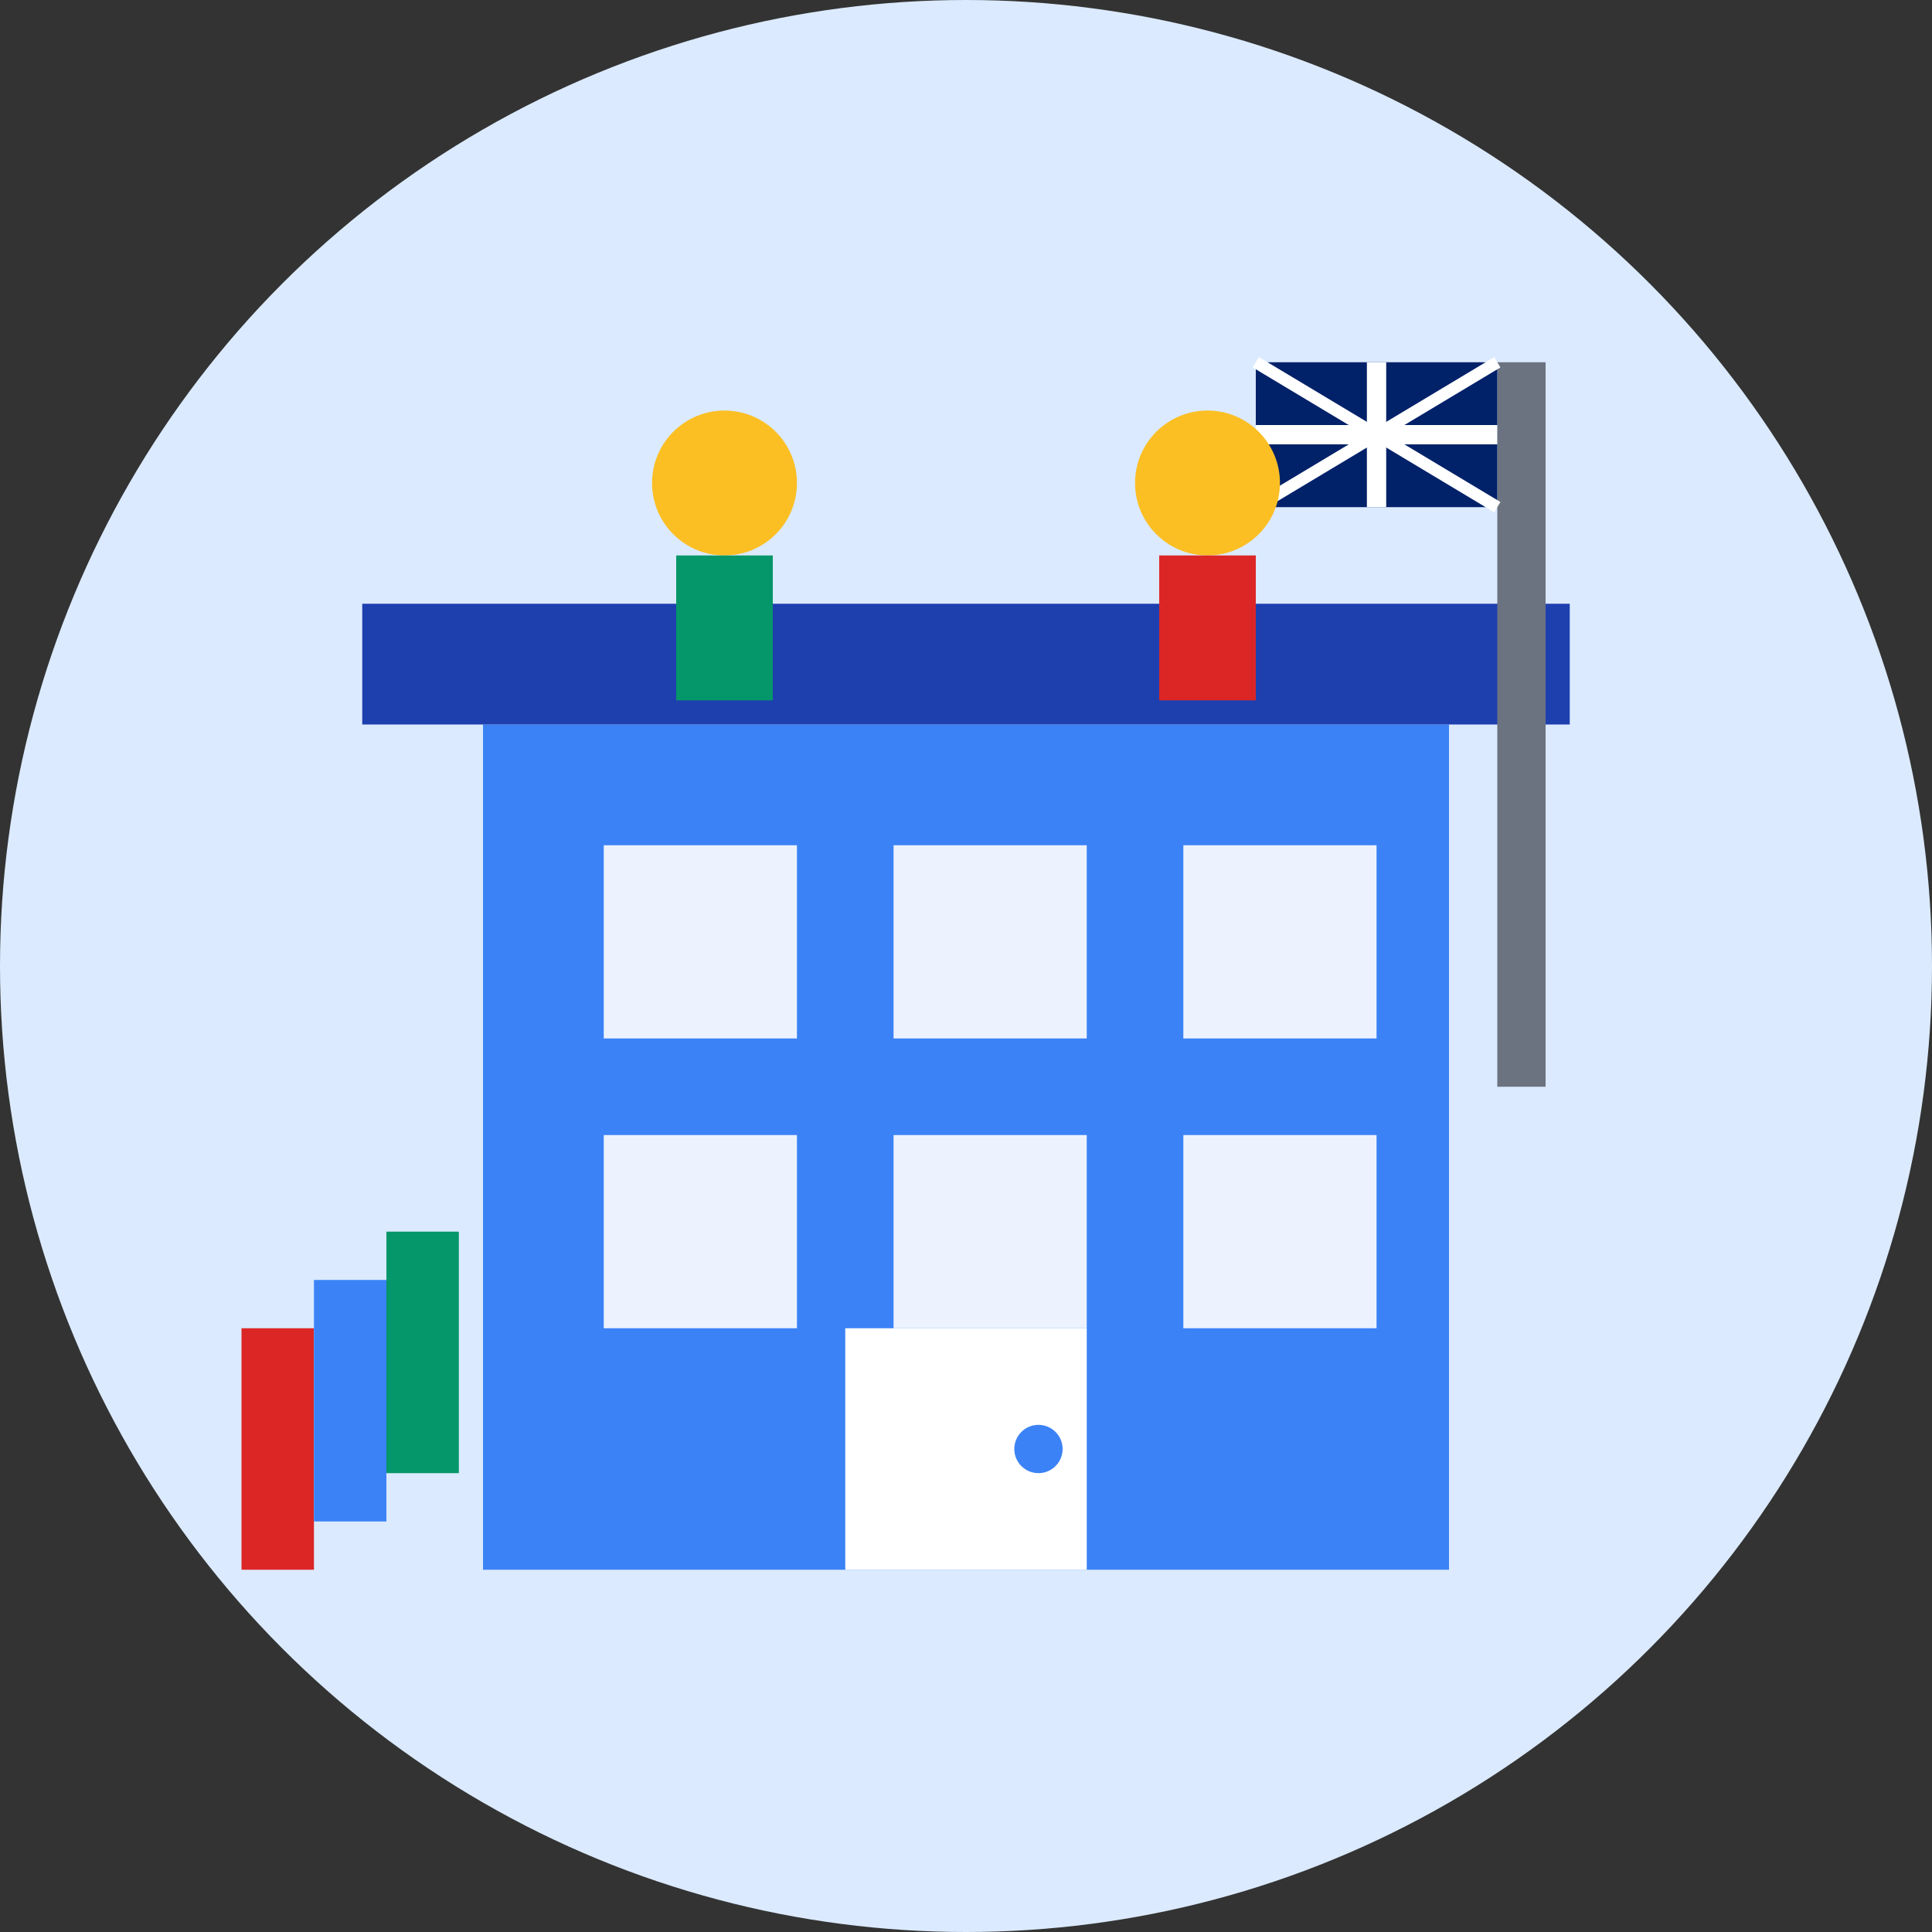 <svg width="80" height="80" viewBox="0 0 80 80" fill="none" xmlns="http://www.w3.org/2000/svg">
  <rect x="0" y="0" width="80" height="80" fill="#333333" stroke="none"/>
  <!-- Background circle -->
  <circle cx="40" cy="40" r="40" fill="#dbeafe"/>
  
  <!-- Main building structure -->
  <rect x="20" y="30" width="40" height="35" fill="#3b82f6"/>
  <rect x="15" y="25" width="50" height="5" fill="#1e40af"/>
  
  <!-- Windows -->
  <rect x="25" y="35" width="8" height="8" fill="white" opacity="0.9"/>
  <rect x="37" y="35" width="8" height="8" fill="white" opacity="0.9"/>
  <rect x="49" y="35" width="8" height="8" fill="white" opacity="0.9"/>
  
  <rect x="25" y="47" width="8" height="8" fill="white" opacity="0.9"/>
  <rect x="37" y="47" width="8" height="8" fill="white" opacity="0.9"/>
  <rect x="49" y="47" width="8" height="8" fill="white" opacity="0.9"/>
  
  <!-- Door -->
  <rect x="35" y="55" width="10" height="10" fill="white"/>
  <circle cx="43" cy="60" r="1" fill="#3b82f6"/>
  
  <!-- Flag pole -->
  <rect x="62" y="15" width="2" height="30" fill="#6b7280"/>
  
  <!-- Australian flag -->
  <rect x="52" y="15" width="10" height="6" fill="#012169"/>
  <path d="M52 15 L62 21 M62 15 L52 21" stroke="white" stroke-width="0.5"/>
  <path d="M57 15 V21 M52 18 H62" stroke="white" stroke-width="0.8"/>
  
  <!-- People figures -->
  <circle cx="30" cy="20" r="3" fill="#fbbf24"/>
  <rect x="28" y="23" width="4" height="6" fill="#059669"/>
  
  <circle cx="50" cy="20" r="3" fill="#fbbf24"/>
  <rect x="48" y="23" width="4" height="6" fill="#dc2626"/>
  
  <!-- Books -->
  <rect x="10" y="55" width="3" height="10" fill="#dc2626"/>
  <rect x="13" y="53" width="3" height="10" fill="#3b82f6"/>
  <rect x="16" y="51" width="3" height="10" fill="#059669"/>
</svg>
